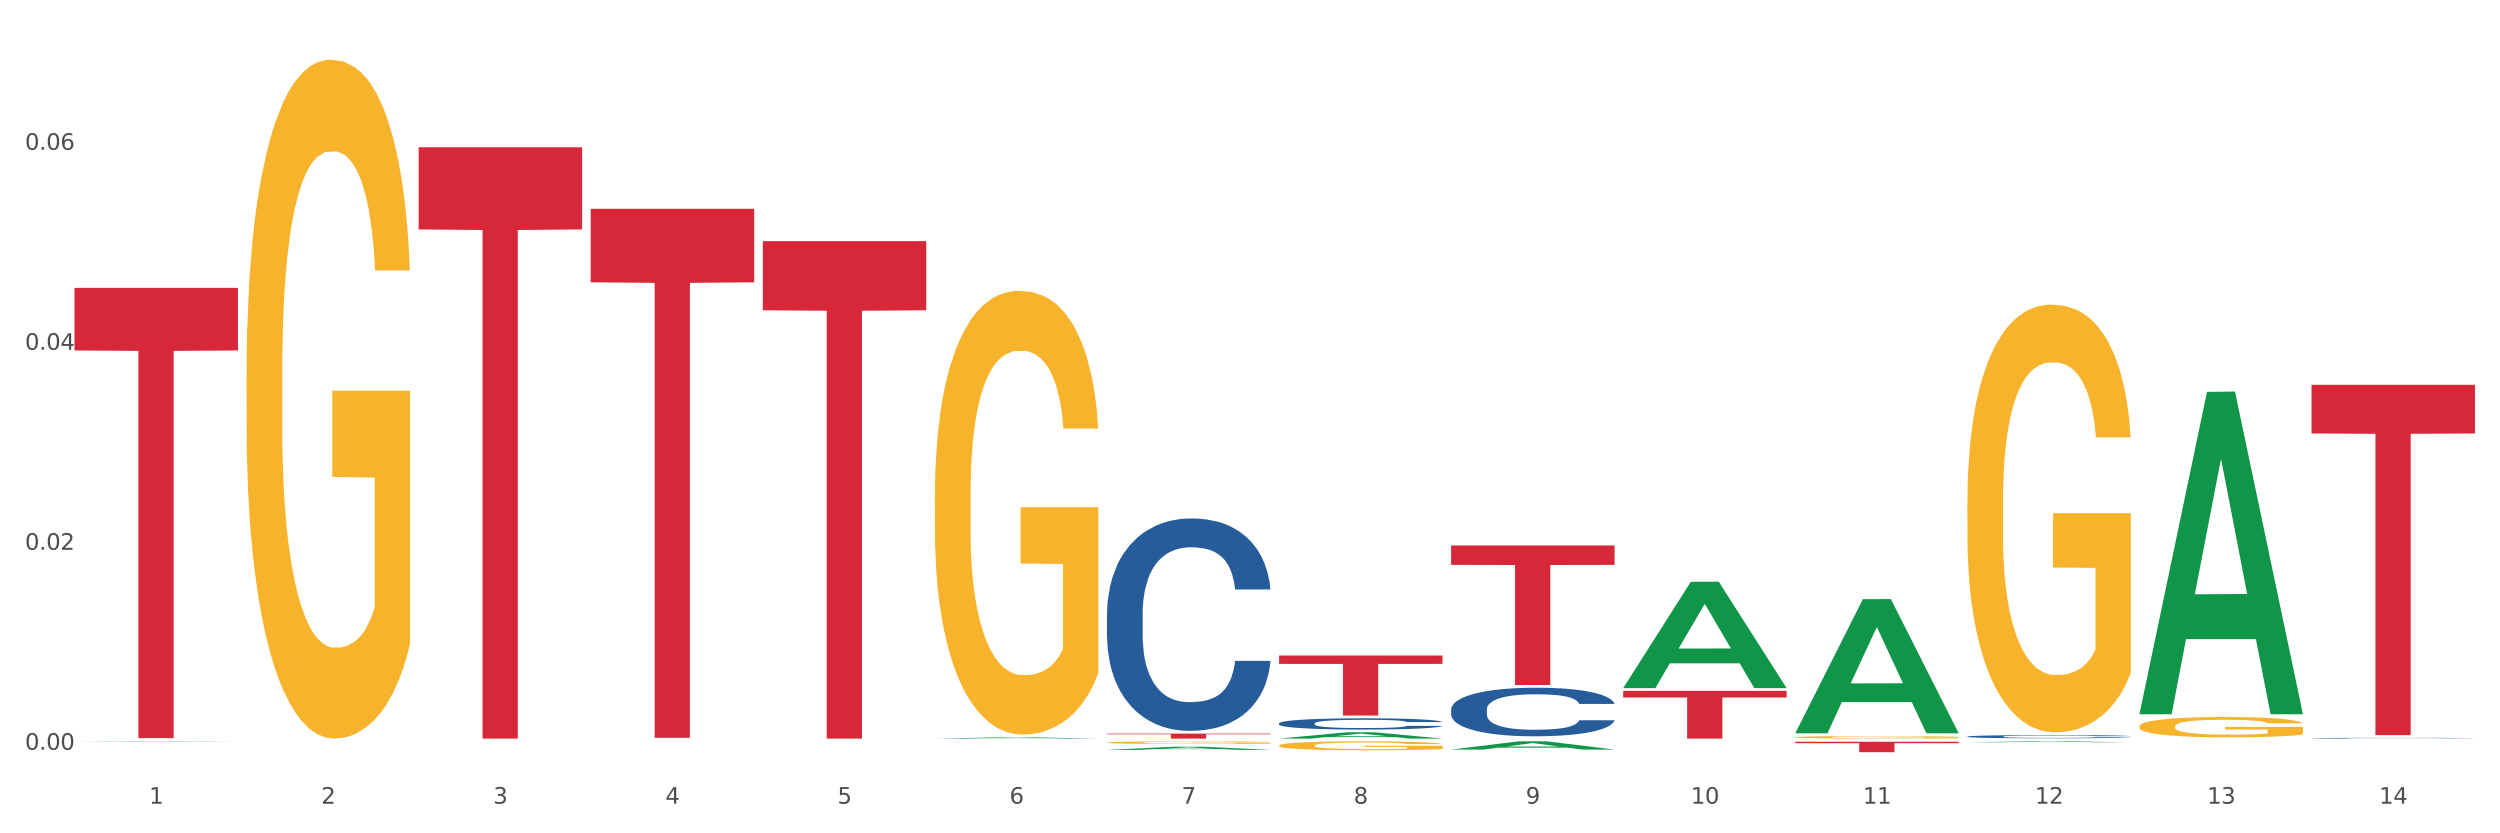 <?xml version="1.0" encoding="utf-8" standalone="no"?>
<!DOCTYPE svg PUBLIC "-//W3C//DTD SVG 1.1//EN"
  "http://www.w3.org/Graphics/SVG/1.1/DTD/svg11.dtd">
<svg xmlns:xlink="http://www.w3.org/1999/xlink" width="1080pt" height="360pt" viewBox="0 0 1080 360" xmlns="http://www.w3.org/2000/svg" version="1.1">
 <rect x="0" y="0" width="1080" height="360" fill="#333333" stroke="none"/>
 <defs>
  <style type="text/css">*{stroke-linejoin: round; stroke-linecap: butt}</style>
 </defs>
 <g id="figure_1">
  <g id="patch_1">
   <path d="M 0 360 
L 1080 360 
L 1080 0 
L 0 0 
z
" style="fill: #ffffff; stroke: #ffffff; stroke-linejoin: miter"/>
  </g>
  <g id="axes_1">
   <g id="matplotlib.axis_1">
    <g id="xtick_1">
     <g id="text_1">
      <!-- 1 -->
      <g style="fill: #4d4d4d" transform="translate(64.432 347.204) scale(0.096 -0.096)">
       <defs>
        <path id="DejaVuSans-31" d="M 794 531 
L 1825 531 
L 1825 4091 
L 703 3866 
L 703 4441 
L 1819 4666 
L 2450 4666 
L 2450 531 
L 3481 531 
L 3481 0 
L 794 0 
L 794 531 
z
" transform="scale(0.016)"/>
       </defs>
       <use xlink:href="#DejaVuSans-31"/>
      </g>
     </g>
    </g>
    <g id="xtick_2">
     <g id="text_2">
      <!-- 2 -->
      <g style="fill: #4d4d4d" transform="translate(138.771 347.204) scale(0.096 -0.096)">
       <defs>
        <path id="DejaVuSans-32" d="M 1228 531 
L 3431 531 
L 3431 0 
L 469 0 
L 469 531 
Q 828 903 1448 1529 
Q 2069 2156 2228 2338 
Q 2531 2678 2651 2914 
Q 2772 3150 2772 3378 
Q 2772 3750 2511 3984 
Q 2250 4219 1831 4219 
Q 1534 4219 1204 4116 
Q 875 4013 500 3803 
L 500 4441 
Q 881 4594 1212 4672 
Q 1544 4750 1819 4750 
Q 2544 4750 2975 4387 
Q 3406 4025 3406 3419 
Q 3406 3131 3298 2873 
Q 3191 2616 2906 2266 
Q 2828 2175 2409 1742 
Q 1991 1309 1228 531 
z
" transform="scale(0.016)"/>
       </defs>
       <use xlink:href="#DejaVuSans-32"/>
      </g>
     </g>
    </g>
    <g id="xtick_3">
     <g id="text_3">
      <!-- 3 -->
      <g style="fill: #4d4d4d" transform="translate(213.109 347.204) scale(0.096 -0.096)">
       <defs>
        <path id="DejaVuSans-33" d="M 2597 2516 
Q 3050 2419 3304 2112 
Q 3559 1806 3559 1356 
Q 3559 666 3084 287 
Q 2609 -91 1734 -91 
Q 1441 -91 1130 -33 
Q 819 25 488 141 
L 488 750 
Q 750 597 1062 519 
Q 1375 441 1716 441 
Q 2309 441 2620 675 
Q 2931 909 2931 1356 
Q 2931 1769 2642 2001 
Q 2353 2234 1838 2234 
L 1294 2234 
L 1294 2753 
L 1863 2753 
Q 2328 2753 2575 2939 
Q 2822 3125 2822 3475 
Q 2822 3834 2567 4026 
Q 2313 4219 1838 4219 
Q 1578 4219 1281 4162 
Q 984 4106 628 3988 
L 628 4550 
Q 988 4650 1302 4700 
Q 1616 4750 1894 4750 
Q 2613 4750 3031 4423 
Q 3450 4097 3450 3541 
Q 3450 3153 3228 2886 
Q 3006 2619 2597 2516 
z
" transform="scale(0.016)"/>
       </defs>
       <use xlink:href="#DejaVuSans-33"/>
      </g>
     </g>
    </g>
    <g id="xtick_4">
     <g id="text_4">
      <!-- 4 -->
      <g style="fill: #4d4d4d" transform="translate(287.448 347.204) scale(0.096 -0.096)">
       <defs>
        <path id="DejaVuSans-34" d="M 2419 4116 
L 825 1625 
L 2419 1625 
L 2419 4116 
z
M 2253 4666 
L 3047 4666 
L 3047 1625 
L 3713 1625 
L 3713 1100 
L 3047 1100 
L 3047 0 
L 2419 0 
L 2419 1100 
L 313 1100 
L 313 1709 
L 2253 4666 
z
" transform="scale(0.016)"/>
       </defs>
       <use xlink:href="#DejaVuSans-34"/>
      </g>
     </g>
    </g>
    <g id="xtick_5">
     <g id="text_5">
      <!-- 5 -->
      <g style="fill: #4d4d4d" transform="translate(361.787 347.204) scale(0.096 -0.096)">
       <defs>
        <path id="DejaVuSans-35" d="M 691 4666 
L 3169 4666 
L 3169 4134 
L 1269 4134 
L 1269 2991 
Q 1406 3038 1543 3061 
Q 1681 3084 1819 3084 
Q 2600 3084 3056 2656 
Q 3513 2228 3513 1497 
Q 3513 744 3044 326 
Q 2575 -91 1722 -91 
Q 1428 -91 1123 -41 
Q 819 9 494 109 
L 494 744 
Q 775 591 1075 516 
Q 1375 441 1709 441 
Q 2250 441 2565 725 
Q 2881 1009 2881 1497 
Q 2881 1984 2565 2268 
Q 2250 2553 1709 2553 
Q 1456 2553 1204 2497 
Q 953 2441 691 2322 
L 691 4666 
z
" transform="scale(0.016)"/>
       </defs>
       <use xlink:href="#DejaVuSans-35"/>
      </g>
     </g>
    </g>
    <g id="xtick_6">
     <g id="text_6">
      <!-- 6 -->
      <g style="fill: #4d4d4d" transform="translate(436.125 347.204) scale(0.096 -0.096)">
       <defs>
        <path id="DejaVuSans-36" d="M 2113 2584 
Q 1688 2584 1439 2293 
Q 1191 2003 1191 1497 
Q 1191 994 1439 701 
Q 1688 409 2113 409 
Q 2538 409 2786 701 
Q 3034 994 3034 1497 
Q 3034 2003 2786 2293 
Q 2538 2584 2113 2584 
z
M 3366 4563 
L 3366 3988 
Q 3128 4100 2886 4159 
Q 2644 4219 2406 4219 
Q 1781 4219 1451 3797 
Q 1122 3375 1075 2522 
Q 1259 2794 1537 2939 
Q 1816 3084 2150 3084 
Q 2853 3084 3261 2657 
Q 3669 2231 3669 1497 
Q 3669 778 3244 343 
Q 2819 -91 2113 -91 
Q 1303 -91 875 529 
Q 447 1150 447 2328 
Q 447 3434 972 4092 
Q 1497 4750 2381 4750 
Q 2619 4750 2861 4703 
Q 3103 4656 3366 4563 
z
" transform="scale(0.016)"/>
       </defs>
       <use xlink:href="#DejaVuSans-36"/>
      </g>
     </g>
    </g>
    <g id="xtick_7">
     <g id="text_7">
      <!-- 7 -->
      <g style="fill: #4d4d4d" transform="translate(510.464 347.204) scale(0.096 -0.096)">
       <defs>
        <path id="DejaVuSans-37" d="M 525 4666 
L 3525 4666 
L 3525 4397 
L 1831 0 
L 1172 0 
L 2766 4134 
L 525 4134 
L 525 4666 
z
" transform="scale(0.016)"/>
       </defs>
       <use xlink:href="#DejaVuSans-37"/>
      </g>
     </g>
    </g>
    <g id="xtick_8">
     <g id="text_8">
      <!-- 8 -->
      <g style="fill: #4d4d4d" transform="translate(584.803 347.204) scale(0.096 -0.096)">
       <defs>
        <path id="DejaVuSans-38" d="M 2034 2216 
Q 1584 2216 1326 1975 
Q 1069 1734 1069 1313 
Q 1069 891 1326 650 
Q 1584 409 2034 409 
Q 2484 409 2743 651 
Q 3003 894 3003 1313 
Q 3003 1734 2745 1975 
Q 2488 2216 2034 2216 
z
M 1403 2484 
Q 997 2584 770 2862 
Q 544 3141 544 3541 
Q 544 4100 942 4425 
Q 1341 4750 2034 4750 
Q 2731 4750 3128 4425 
Q 3525 4100 3525 3541 
Q 3525 3141 3298 2862 
Q 3072 2584 2669 2484 
Q 3125 2378 3379 2068 
Q 3634 1759 3634 1313 
Q 3634 634 3220 271 
Q 2806 -91 2034 -91 
Q 1263 -91 848 271 
Q 434 634 434 1313 
Q 434 1759 690 2068 
Q 947 2378 1403 2484 
z
M 1172 3481 
Q 1172 3119 1398 2916 
Q 1625 2713 2034 2713 
Q 2441 2713 2670 2916 
Q 2900 3119 2900 3481 
Q 2900 3844 2670 4047 
Q 2441 4250 2034 4250 
Q 1625 4250 1398 4047 
Q 1172 3844 1172 3481 
z
" transform="scale(0.016)"/>
       </defs>
       <use xlink:href="#DejaVuSans-38"/>
      </g>
     </g>
    </g>
    <g id="xtick_9">
     <g id="text_9">
      <!-- 9 -->
      <g style="fill: #4d4d4d" transform="translate(659.142 347.204) scale(0.096 -0.096)">
       <defs>
        <path id="DejaVuSans-39" d="M 703 97 
L 703 672 
Q 941 559 1184 500 
Q 1428 441 1663 441 
Q 2288 441 2617 861 
Q 2947 1281 2994 2138 
Q 2813 1869 2534 1725 
Q 2256 1581 1919 1581 
Q 1219 1581 811 2004 
Q 403 2428 403 3163 
Q 403 3881 828 4315 
Q 1253 4750 1959 4750 
Q 2769 4750 3195 4129 
Q 3622 3509 3622 2328 
Q 3622 1225 3098 567 
Q 2575 -91 1691 -91 
Q 1453 -91 1209 -44 
Q 966 3 703 97 
z
M 1959 2075 
Q 2384 2075 2632 2365 
Q 2881 2656 2881 3163 
Q 2881 3666 2632 3958 
Q 2384 4250 1959 4250 
Q 1534 4250 1286 3958 
Q 1038 3666 1038 3163 
Q 1038 2656 1286 2365 
Q 1534 2075 1959 2075 
z
" transform="scale(0.016)"/>
       </defs>
       <use xlink:href="#DejaVuSans-39"/>
      </g>
     </g>
    </g>
    <g id="xtick_10">
     <g id="text_10">
      <!-- 10 -->
      <g style="fill: #4d4d4d" transform="translate(730.426 347.204) scale(0.096 -0.096)">
       <defs>
        <path id="DejaVuSans-30" d="M 2034 4250 
Q 1547 4250 1301 3770 
Q 1056 3291 1056 2328 
Q 1056 1369 1301 889 
Q 1547 409 2034 409 
Q 2525 409 2770 889 
Q 3016 1369 3016 2328 
Q 3016 3291 2770 3770 
Q 2525 4250 2034 4250 
z
M 2034 4750 
Q 2819 4750 3233 4129 
Q 3647 3509 3647 2328 
Q 3647 1150 3233 529 
Q 2819 -91 2034 -91 
Q 1250 -91 836 529 
Q 422 1150 422 2328 
Q 422 3509 836 4129 
Q 1250 4750 2034 4750 
z
" transform="scale(0.016)"/>
       </defs>
       <use xlink:href="#DejaVuSans-31"/>
       <use xlink:href="#DejaVuSans-30" transform="translate(63.623 0)"/>
      </g>
     </g>
    </g>
    <g id="xtick_11">
     <g id="text_11">
      <!-- 11 -->
      <g style="fill: #4d4d4d" transform="translate(804.765 347.204) scale(0.096 -0.096)">
       <use xlink:href="#DejaVuSans-31"/>
       <use xlink:href="#DejaVuSans-31" transform="translate(63.623 0)"/>
      </g>
     </g>
    </g>
    <g id="xtick_12">
     <g id="text_12">
      <!-- 12 -->
      <g style="fill: #4d4d4d" transform="translate(879.104 347.204) scale(0.096 -0.096)">
       <use xlink:href="#DejaVuSans-31"/>
       <use xlink:href="#DejaVuSans-32" transform="translate(63.623 0)"/>
      </g>
     </g>
    </g>
    <g id="xtick_13">
     <g id="text_13">
      <!-- 13 -->
      <g style="fill: #4d4d4d" transform="translate(953.442 347.204) scale(0.096 -0.096)">
       <use xlink:href="#DejaVuSans-31"/>
       <use xlink:href="#DejaVuSans-33" transform="translate(63.623 0)"/>
      </g>
     </g>
    </g>
    <g id="xtick_14">
     <g id="text_14">
      <!-- 14 -->
      <g style="fill: #4d4d4d" transform="translate(1027.781 347.204) scale(0.096 -0.096)">
       <use xlink:href="#DejaVuSans-31"/>
       <use xlink:href="#DejaVuSans-34" transform="translate(63.623 0)"/>
      </g>
     </g>
    </g>
    <g id="xtick_15"/>
    <g id="xtick_16"/>
    <g id="xtick_17"/>
    <g id="xtick_18"/>
    <g id="xtick_19"/>
    <g id="xtick_20"/>
    <g id="xtick_21"/>
    <g id="xtick_22"/>
    <g id="xtick_23"/>
    <g id="xtick_24"/>
    <g id="xtick_25"/>
    <g id="xtick_26"/>
    <g id="xtick_27"/>
   </g>
   <g id="matplotlib.axis_2">
    <g id="ytick_1">
     <g id="text_15">
      <!-- 0.00 -->
      <g style="fill: #4d4d4d" transform="translate(10.8 323.9) scale(0.096 -0.096)">
       <defs>
        <path id="DejaVuSans-2e" d="M 684 794 
L 1344 794 
L 1344 0 
L 684 0 
L 684 794 
z
" transform="scale(0.016)"/>
       </defs>
       <use xlink:href="#DejaVuSans-30"/>
       <use xlink:href="#DejaVuSans-2e" transform="translate(63.623 0)"/>
       <use xlink:href="#DejaVuSans-30" transform="translate(95.41 0)"/>
       <use xlink:href="#DejaVuSans-30" transform="translate(159.033 0)"/>
      </g>
     </g>
    </g>
    <g id="ytick_2">
     <g id="text_16">
      <!-- 0.02 -->
      <g style="fill: #4d4d4d" transform="translate(10.8 237.506) scale(0.096 -0.096)">
       <use xlink:href="#DejaVuSans-30"/>
       <use xlink:href="#DejaVuSans-2e" transform="translate(63.623 0)"/>
       <use xlink:href="#DejaVuSans-30" transform="translate(95.41 0)"/>
       <use xlink:href="#DejaVuSans-32" transform="translate(159.033 0)"/>
      </g>
     </g>
    </g>
    <g id="ytick_3">
     <g id="text_17">
      <!-- 0.04 -->
      <g style="fill: #4d4d4d" transform="translate(10.8 151.113) scale(0.096 -0.096)">
       <use xlink:href="#DejaVuSans-30"/>
       <use xlink:href="#DejaVuSans-2e" transform="translate(63.623 0)"/>
       <use xlink:href="#DejaVuSans-30" transform="translate(95.41 0)"/>
       <use xlink:href="#DejaVuSans-34" transform="translate(159.033 0)"/>
      </g>
     </g>
    </g>
    <g id="ytick_4">
     <g id="text_18">
      <!-- 0.06 -->
      <g style="fill: #4d4d4d" transform="translate(10.8 64.72) scale(0.096 -0.096)">
       <use xlink:href="#DejaVuSans-30"/>
       <use xlink:href="#DejaVuSans-2e" transform="translate(63.623 0)"/>
       <use xlink:href="#DejaVuSans-30" transform="translate(95.41 0)"/>
       <use xlink:href="#DejaVuSans-36" transform="translate(159.033 0)"/>
      </g>
     </g>
    </g>
    <g id="ytick_5"/>
    <g id="ytick_6"/>
    <g id="ytick_7"/>
    <g id="ytick_8"/>
   </g>
   <g id="PolyCollection_1">
    <path d="M 32.175 320.435 
L 32.248 320.434 
L 61.37 320.252 
L 73.456 320.252 
L 102.797 320.435 
L 88.818 320.435 
L 82.484 320.392 
L 52.415 320.392 
L 52.197 320.393 
L 46.081 320.435 
L 32.175 320.435 
L 32.175 320.435 
L 56.201 320.367 
L 78.698 320.367 
L 67.559 320.291 
L 67.413 320.291 
L 67.267 320.291 
L 56.128 320.367 
L 56.201 320.367 
L 32.175 320.435 
z
" clip-path="url(#pf25506f457)" style="fill: #109648"/>
    <path d="M 775.562 320.436 
L 846.184 320.436 
L 846.184 321.063 
L 818.404 321.068 
L 818.404 324.95 
L 803.175 324.95 
L 803.175 321.068 
L 775.562 321.063 
L 775.562 320.44 
L 775.562 320.436 
z
" clip-path="url(#pf25506f457)" style="fill: #d62839"/>
    <path d="M 701.223 298.461 
L 771.845 298.461 
L 771.845 301.325 
L 744.065 301.345 
L 744.065 319.074 
L 728.836 319.074 
L 728.836 301.345 
L 701.223 301.325 
L 701.223 298.48 
L 701.223 298.461 
z
" clip-path="url(#pf25506f457)" style="fill: #d62839"/>
    <path d="M 626.885 235.65 
L 697.506 235.65 
L 697.506 244.025 
L 669.726 244.081 
L 669.726 295.916 
L 654.497 295.916 
L 654.497 244.081 
L 626.885 244.025 
L 626.885 235.706 
L 626.885 235.65 
z
" clip-path="url(#pf25506f457)" style="fill: #d62839"/>
    <path d="M 552.546 283.2 
L 623.168 283.2 
L 623.168 286.803 
L 595.388 286.827 
L 595.388 309.122 
L 580.159 309.122 
L 580.159 286.827 
L 552.546 286.803 
L 552.546 283.225 
L 552.546 283.2 
z
" clip-path="url(#pf25506f457)" style="fill: #d62839"/>
    <path d="M 478.207 316.913 
L 548.829 316.913 
L 548.829 317.214 
L 521.049 317.216 
L 521.049 319.074 
L 505.82 319.074 
L 505.82 317.216 
L 478.207 317.214 
L 478.207 316.915 
L 478.207 316.913 
z
" clip-path="url(#pf25506f457)" style="fill: #d62839"/>
    <path d="M 329.53 104.181 
L 400.152 104.181 
L 400.152 134.044 
L 372.371 134.246 
L 372.371 319.074 
L 357.143 319.074 
L 357.143 134.246 
L 329.53 134.044 
L 329.53 104.383 
L 329.53 104.181 
z
" clip-path="url(#pf25506f457)" style="fill: #d62839"/>
    <path d="M 255.191 90.21 
L 325.813 90.21 
L 325.813 121.967 
L 298.033 122.181 
L 298.033 318.732 
L 282.804 318.732 
L 282.804 122.181 
L 255.191 121.967 
L 255.191 90.424 
L 255.191 90.21 
z
" clip-path="url(#pf25506f457)" style="fill: #d62839"/>
    <path d="M 180.852 63.617 
L 251.474 63.617 
L 251.474 99.117 
L 223.694 99.357 
L 223.694 319.074 
L 208.465 319.074 
L 208.465 99.357 
L 180.852 99.117 
L 180.852 63.857 
L 180.852 63.617 
z
" clip-path="url(#pf25506f457)" style="fill: #d62839"/>
    <path d="M 32.175 124.371 
L 102.797 124.371 
L 102.797 151.402 
L 75.017 151.585 
L 75.017 318.887 
L 59.788 318.887 
L 59.788 151.585 
L 32.175 151.402 
L 32.175 124.553 
L 32.175 124.371 
z
" clip-path="url(#pf25506f457)" style="fill: #d62839"/>
    <path d="M 478.207 265.2 
L 478.291 265.116 
L 478.291 262.77 
L 478.541 259.585 
L 479.459 253.719 
L 480.628 249.277 
L 482.632 244.081 
L 483.717 241.902 
L 485.136 239.471 
L 488.058 235.533 
L 491.397 232.18 
L 493.734 230.337 
L 495.487 229.163 
L 499.41 227.068 
L 501.664 226.146 
L 504.002 225.392 
L 506.005 224.889 
L 509.344 224.302 
L 512.016 224.051 
L 515.104 223.967 
L 517.692 224.051 
L 521.115 224.386 
L 526.123 225.392 
L 528.043 225.979 
L 530.631 226.984 
L 533.302 228.325 
L 535.473 229.666 
L 537.977 231.594 
L 540.565 234.108 
L 543.069 237.292 
L 544.822 240.226 
L 546.241 243.327 
L 547.493 247.098 
L 548.412 251.204 
L 548.829 254.64 
L 533.553 254.64 
L 533.135 251.54 
L 532.301 248.187 
L 531.466 245.925 
L 530.548 244.081 
L 529.128 241.986 
L 527.876 240.645 
L 525.789 239.052 
L 523.869 238.047 
L 522.283 237.46 
L 520.363 236.957 
L 516.273 236.454 
L 513.351 236.454 
L 511.515 236.622 
L 509.261 237.041 
L 507.341 237.628 
L 505.087 238.633 
L 503.334 239.723 
L 501.581 241.148 
L 500.579 242.153 
L 499.077 243.997 
L 498.075 245.506 
L 496.739 248.104 
L 495.988 249.947 
L 494.652 254.724 
L 494.068 258.244 
L 493.818 260.674 
L 493.651 263.356 
L 493.651 276.43 
L 494.151 282.297 
L 494.569 284.811 
L 495.237 287.66 
L 496.489 291.348 
L 498.325 294.951 
L 500.245 297.549 
L 501.831 299.142 
L 503.334 300.315 
L 504.837 301.237 
L 506.673 302.075 
L 508.176 302.578 
L 510.429 303.081 
L 513.101 303.332 
L 515.188 303.332 
L 519.445 302.913 
L 521.365 302.494 
L 523.202 301.907 
L 525.205 300.985 
L 526.791 299.98 
L 527.709 299.225 
L 529.212 297.633 
L 530.381 295.957 
L 531.382 294.029 
L 532.05 292.353 
L 532.801 289.839 
L 533.386 286.99 
L 533.553 285.481 
L 548.829 285.481 
L 548.495 288.498 
L 547.911 291.431 
L 546.742 295.37 
L 545.824 297.633 
L 544.405 300.399 
L 542.902 302.745 
L 540.815 305.343 
L 538.895 307.271 
L 536.892 308.947 
L 534.721 310.456 
L 530.798 312.551 
L 529.379 313.137 
L 526.374 314.143 
L 524.036 314.73 
L 520.614 315.316 
L 517.108 315.652 
L 513.435 315.735 
L 510.179 315.568 
L 506.59 315.065 
L 504.336 314.562 
L 501.831 313.808 
L 498.91 312.635 
L 496.155 311.21 
L 493.567 309.534 
L 491.146 307.606 
L 488.892 305.427 
L 485.971 301.823 
L 483.8 298.304 
L 482.214 295.035 
L 481.129 292.27 
L 480.044 288.75 
L 479.459 286.319 
L 478.541 280.453 
L 478.207 275.005 
L 478.207 265.2 
z
" clip-path="url(#pf25506f457)" style="fill: #255c99"/>
    <path d="M 552.546 312.486 
L 552.629 312.482 
L 552.629 312.357 
L 552.88 312.188 
L 553.798 311.877 
L 554.967 311.642 
L 556.97 311.366 
L 558.055 311.251 
L 559.475 311.122 
L 562.396 310.913 
L 565.735 310.735 
L 568.073 310.638 
L 569.826 310.575 
L 573.749 310.464 
L 576.003 310.415 
L 578.34 310.375 
L 580.344 310.349 
L 583.683 310.318 
L 586.354 310.304 
L 589.443 310.3 
L 592.031 310.304 
L 595.453 310.322 
L 600.462 310.375 
L 602.382 310.406 
L 604.97 310.46 
L 607.641 310.531 
L 609.811 310.602 
L 612.316 310.704 
L 614.903 310.838 
L 617.408 311.006 
L 619.161 311.162 
L 620.58 311.326 
L 621.832 311.526 
L 622.75 311.744 
L 623.168 311.926 
L 607.891 311.926 
L 607.474 311.762 
L 606.639 311.584 
L 605.804 311.464 
L 604.886 311.366 
L 603.467 311.255 
L 602.215 311.184 
L 600.128 311.1 
L 598.208 311.046 
L 596.622 311.015 
L 594.702 310.989 
L 590.612 310.962 
L 587.69 310.962 
L 585.853 310.971 
L 583.6 310.993 
L 581.68 311.024 
L 579.426 311.077 
L 577.673 311.135 
L 575.92 311.211 
L 574.918 311.264 
L 573.415 311.362 
L 572.414 311.442 
L 571.078 311.58 
L 570.327 311.677 
L 568.991 311.931 
L 568.407 312.117 
L 568.156 312.246 
L 567.989 312.388 
L 567.989 313.082 
L 568.49 313.393 
L 568.908 313.526 
L 569.575 313.677 
L 570.827 313.873 
L 572.664 314.064 
L 574.584 314.201 
L 576.17 314.286 
L 577.673 314.348 
L 579.175 314.397 
L 581.012 314.441 
L 582.514 314.468 
L 584.768 314.495 
L 587.439 314.508 
L 589.526 314.508 
L 593.784 314.486 
L 595.704 314.464 
L 597.54 314.433 
L 599.544 314.384 
L 601.13 314.33 
L 602.048 314.29 
L 603.551 314.206 
L 604.719 314.117 
L 605.721 314.015 
L 606.389 313.926 
L 607.14 313.793 
L 607.724 313.642 
L 607.891 313.562 
L 623.168 313.562 
L 622.834 313.722 
L 622.249 313.877 
L 621.081 314.086 
L 620.163 314.206 
L 618.743 314.353 
L 617.241 314.477 
L 615.154 314.615 
L 613.234 314.717 
L 611.23 314.806 
L 609.06 314.886 
L 605.137 314.997 
L 603.718 315.028 
L 600.712 315.081 
L 598.375 315.112 
L 594.952 315.144 
L 591.446 315.161 
L 587.773 315.166 
L 584.518 315.157 
L 580.928 315.13 
L 578.674 315.104 
L 576.17 315.064 
L 573.248 315.001 
L 570.494 314.926 
L 567.906 314.837 
L 565.485 314.735 
L 563.231 314.619 
L 560.309 314.428 
L 558.139 314.241 
L 556.553 314.068 
L 555.468 313.922 
L 554.382 313.735 
L 553.798 313.606 
L 552.88 313.295 
L 552.546 313.006 
L 552.546 312.486 
z
" clip-path="url(#pf25506f457)" style="fill: #255c99"/>
    <path d="M 626.885 306.523 
L 626.968 306.504 
L 626.968 305.967 
L 627.219 305.239 
L 628.137 303.897 
L 629.306 302.881 
L 631.309 301.693 
L 632.394 301.195 
L 633.813 300.639 
L 636.735 299.738 
L 640.074 298.972 
L 642.411 298.55 
L 644.164 298.282 
L 648.088 297.803 
L 650.342 297.592 
L 652.679 297.42 
L 654.683 297.305 
L 658.022 297.17 
L 660.693 297.113 
L 663.782 297.094 
L 666.369 297.113 
L 669.792 297.19 
L 674.801 297.42 
L 676.721 297.554 
L 679.308 297.784 
L 681.98 298.09 
L 684.15 298.397 
L 686.654 298.838 
L 689.242 299.413 
L 691.747 300.141 
L 693.5 300.812 
L 694.919 301.521 
L 696.171 302.383 
L 697.089 303.322 
L 697.506 304.108 
L 682.23 304.108 
L 681.813 303.399 
L 680.978 302.632 
L 680.143 302.115 
L 679.225 301.693 
L 677.806 301.214 
L 676.554 300.908 
L 674.467 300.543 
L 672.547 300.313 
L 670.961 300.179 
L 669.041 300.064 
L 664.95 299.949 
L 662.029 299.949 
L 660.192 299.988 
L 657.938 300.083 
L 656.018 300.218 
L 653.764 300.448 
L 652.011 300.697 
L 650.258 301.023 
L 649.257 301.252 
L 647.754 301.674 
L 646.752 302.019 
L 645.417 302.613 
L 644.665 303.035 
L 643.33 304.127 
L 642.745 304.932 
L 642.495 305.488 
L 642.328 306.101 
L 642.328 309.091 
L 642.829 310.432 
L 643.246 311.007 
L 643.914 311.659 
L 645.166 312.502 
L 647.003 313.326 
L 648.923 313.92 
L 650.509 314.284 
L 652.011 314.553 
L 653.514 314.764 
L 655.35 314.955 
L 656.853 315.07 
L 659.107 315.185 
L 661.778 315.243 
L 663.865 315.243 
L 668.122 315.147 
L 670.042 315.051 
L 671.879 314.917 
L 673.882 314.706 
L 675.468 314.476 
L 676.387 314.304 
L 677.889 313.94 
L 679.058 313.556 
L 680.06 313.115 
L 680.728 312.732 
L 681.479 312.157 
L 682.063 311.506 
L 682.23 311.161 
L 697.506 311.161 
L 697.173 311.851 
L 696.588 312.521 
L 695.42 313.422 
L 694.501 313.94 
L 693.082 314.572 
L 691.58 315.109 
L 689.493 315.703 
L 687.573 316.143 
L 685.569 316.527 
L 683.399 316.872 
L 679.475 317.351 
L 678.056 317.485 
L 675.051 317.715 
L 672.714 317.849 
L 669.291 317.983 
L 665.785 318.06 
L 662.112 318.079 
L 658.856 318.041 
L 655.267 317.926 
L 653.013 317.811 
L 650.509 317.638 
L 647.587 317.37 
L 644.832 317.044 
L 642.244 316.661 
L 639.824 316.22 
L 637.57 315.722 
L 634.648 314.898 
L 632.478 314.093 
L 630.892 313.345 
L 629.806 312.713 
L 628.721 311.908 
L 628.137 311.352 
L 627.219 310.011 
L 626.885 308.765 
L 626.885 306.523 
z
" clip-path="url(#pf25506f457)" style="fill: #255c99"/>
    <path d="M 849.901 318.184 
L 849.984 318.182 
L 849.984 318.147 
L 850.235 318.099 
L 851.153 318.011 
L 852.322 317.944 
L 854.325 317.866 
L 855.41 317.833 
L 856.829 317.797 
L 859.751 317.737 
L 863.09 317.687 
L 865.428 317.659 
L 867.181 317.641 
L 871.104 317.61 
L 873.358 317.596 
L 875.695 317.585 
L 877.699 317.577 
L 881.038 317.568 
L 883.709 317.565 
L 886.798 317.563 
L 889.386 317.565 
L 892.808 317.57 
L 897.817 317.585 
L 899.737 317.594 
L 902.325 317.609 
L 904.996 317.629 
L 907.166 317.649 
L 909.671 317.678 
L 912.258 317.716 
L 914.763 317.764 
L 916.516 317.808 
L 917.935 317.855 
L 919.187 317.911 
L 920.105 317.973 
L 920.523 318.025 
L 905.246 318.025 
L 904.829 317.978 
L 903.994 317.928 
L 903.159 317.894 
L 902.241 317.866 
L 900.822 317.834 
L 899.57 317.814 
L 897.483 317.79 
L 895.563 317.775 
L 893.977 317.766 
L 892.057 317.759 
L 887.966 317.751 
L 885.045 317.751 
L 883.208 317.754 
L 880.954 317.76 
L 879.034 317.769 
L 876.78 317.784 
L 875.027 317.8 
L 873.274 317.822 
L 872.273 317.837 
L 870.77 317.865 
L 869.768 317.887 
L 868.433 317.926 
L 867.681 317.954 
L 866.346 318.026 
L 865.761 318.079 
L 865.511 318.115 
L 865.344 318.156 
L 865.344 318.352 
L 865.845 318.441 
L 866.262 318.479 
L 866.93 318.521 
L 868.182 318.577 
L 870.019 318.631 
L 871.939 318.67 
L 873.525 318.694 
L 875.027 318.712 
L 876.53 318.726 
L 878.367 318.738 
L 879.869 318.746 
L 882.123 318.753 
L 884.794 318.757 
L 886.881 318.757 
L 891.139 318.751 
L 893.059 318.745 
L 894.895 318.736 
L 896.899 318.722 
L 898.485 318.707 
L 899.403 318.695 
L 900.905 318.671 
L 902.074 318.646 
L 903.076 318.617 
L 903.744 318.592 
L 904.495 318.554 
L 905.079 318.511 
L 905.246 318.489 
L 920.523 318.489 
L 920.189 318.534 
L 919.604 318.578 
L 918.436 318.637 
L 917.517 318.671 
L 916.098 318.713 
L 914.596 318.748 
L 912.509 318.787 
L 910.589 318.816 
L 908.585 318.842 
L 906.415 318.864 
L 902.491 318.896 
L 901.072 318.905 
L 898.067 318.92 
L 895.73 318.929 
L 892.307 318.937 
L 888.801 318.942 
L 885.128 318.944 
L 881.873 318.941 
L 878.283 318.934 
L 876.029 318.926 
L 873.525 318.915 
L 870.603 318.897 
L 867.848 318.876 
L 865.261 318.85 
L 862.84 318.821 
L 860.586 318.789 
L 857.664 318.734 
L 855.494 318.682 
L 853.908 318.632 
L 852.823 318.591 
L 851.737 318.538 
L 851.153 318.501 
L 850.235 318.413 
L 849.901 318.331 
L 849.901 318.184 
z
" clip-path="url(#pf25506f457)" style="fill: #255c99"/>
    <path d="M 998.578 318.896 
L 998.662 318.896 
L 998.662 318.887 
L 998.912 318.876 
L 999.83 318.855 
L 1000.999 318.84 
L 1003.003 318.821 
L 1004.088 318.814 
L 1005.507 318.805 
L 1008.429 318.791 
L 1011.768 318.779 
L 1014.105 318.773 
L 1015.858 318.769 
L 1019.781 318.761 
L 1022.035 318.758 
L 1024.373 318.756 
L 1026.376 318.754 
L 1029.715 318.752 
L 1032.387 318.751 
L 1035.475 318.751 
L 1038.063 318.751 
L 1041.486 318.752 
L 1046.494 318.756 
L 1048.414 318.758 
L 1051.002 318.761 
L 1053.673 318.766 
L 1055.844 318.771 
L 1058.348 318.777 
L 1060.936 318.786 
L 1063.44 318.798 
L 1065.193 318.808 
L 1066.612 318.819 
L 1067.864 318.832 
L 1068.783 318.847 
L 1069.2 318.859 
L 1053.924 318.859 
L 1053.506 318.848 
L 1052.671 318.836 
L 1051.837 318.828 
L 1050.918 318.821 
L 1049.499 318.814 
L 1048.247 318.809 
L 1046.16 318.804 
L 1044.24 318.8 
L 1042.654 318.798 
L 1040.734 318.796 
L 1036.644 318.795 
L 1033.722 318.795 
L 1031.886 318.795 
L 1029.632 318.797 
L 1027.712 318.799 
L 1025.458 318.802 
L 1023.705 318.806 
L 1021.952 318.811 
L 1020.95 318.815 
L 1019.448 318.821 
L 1018.446 318.827 
L 1017.11 318.836 
L 1016.359 318.842 
L 1015.023 318.859 
L 1014.439 318.871 
L 1014.188 318.88 
L 1014.022 318.889 
L 1014.022 318.936 
L 1014.522 318.956 
L 1014.94 318.965 
L 1015.608 318.975 
L 1016.86 318.988 
L 1018.696 319.001 
L 1020.616 319.01 
L 1022.202 319.016 
L 1023.705 319.02 
L 1025.207 319.023 
L 1027.044 319.026 
L 1028.547 319.028 
L 1030.8 319.03 
L 1033.472 319.031 
L 1035.559 319.031 
L 1039.816 319.029 
L 1041.736 319.028 
L 1043.572 319.026 
L 1045.576 319.022 
L 1047.162 319.019 
L 1048.08 319.016 
L 1049.583 319.01 
L 1050.752 319.005 
L 1051.753 318.998 
L 1052.421 318.992 
L 1053.172 318.983 
L 1053.757 318.973 
L 1053.924 318.968 
L 1069.2 318.968 
L 1068.866 318.978 
L 1068.282 318.989 
L 1067.113 319.002 
L 1066.195 319.01 
L 1064.776 319.02 
L 1063.273 319.028 
L 1061.186 319.038 
L 1059.266 319.044 
L 1057.263 319.05 
L 1055.092 319.056 
L 1051.169 319.063 
L 1049.75 319.065 
L 1046.745 319.069 
L 1044.407 319.071 
L 1040.985 319.073 
L 1037.479 319.074 
L 1033.806 319.074 
L 1030.55 319.074 
L 1026.96 319.072 
L 1024.707 319.07 
L 1022.202 319.068 
L 1019.281 319.063 
L 1016.526 319.058 
L 1013.938 319.052 
L 1011.517 319.046 
L 1009.263 319.038 
L 1006.342 319.025 
L 1004.171 319.013 
L 1002.585 319.001 
L 1001.5 318.992 
L 1000.415 318.979 
L 999.83 318.971 
L 998.912 318.95 
L 998.578 318.931 
L 998.578 318.896 
z
" clip-path="url(#pf25506f457)" style="fill: #255c99"/>
    <path d="M 924.24 313.811 
L 924.323 313.803 
L 924.323 313.514 
L 924.49 313.265 
L 925.323 312.663 
L 926.574 312.165 
L 927.491 311.9 
L 928.408 311.683 
L 929.492 311.466 
L 930.826 311.242 
L 933.244 310.912 
L 934.745 310.744 
L 936.58 310.567 
L 939.915 310.31 
L 942.333 310.166 
L 944.834 310.045 
L 948.92 309.901 
L 951.588 309.836 
L 954.423 309.788 
L 957.841 309.756 
L 960.426 309.748 
L 966.096 309.772 
L 970.932 309.845 
L 973.266 309.901 
L 976.268 309.997 
L 977.852 310.061 
L 980.437 310.19 
L 983.105 310.358 
L 984.939 310.503 
L 987.691 310.776 
L 989.775 311.049 
L 991.693 311.386 
L 992.693 311.619 
L 993.444 311.836 
L 994.111 312.085 
L 994.778 312.478 
L 979.77 312.478 
L 979.186 312.197 
L 978.269 311.932 
L 976.935 311.675 
L 975.768 311.515 
L 973.766 311.314 
L 971.932 311.185 
L 970.014 311.089 
L 967.68 311.009 
L 965.845 310.969 
L 963.261 310.936 
L 958.175 310.944 
L 954.756 311.009 
L 952.422 311.089 
L 950.921 311.161 
L 949.587 311.242 
L 948.086 311.354 
L 946.335 311.523 
L 945.084 311.675 
L 943.834 311.868 
L 942.833 312.06 
L 941.916 312.285 
L 941.165 312.526 
L 940.582 312.775 
L 940.081 313.08 
L 939.665 313.586 
L 939.665 314.686 
L 939.831 314.935 
L 940.248 315.264 
L 940.749 315.513 
L 941.582 315.81 
L 942.333 316.011 
L 943.75 316.3 
L 945.334 316.541 
L 946.585 316.693 
L 947.836 316.822 
L 950.004 316.998 
L 952.422 317.143 
L 954.506 317.231 
L 957.341 317.311 
L 959.259 317.343 
L 960.926 317.36 
L 965.012 317.36 
L 967.93 317.335 
L 971.182 317.279 
L 973.683 317.207 
L 975.768 317.119 
L 978.102 316.974 
L 979.603 316.838 
L 979.603 315.16 
L 961.26 315.152 
L 961.26 314.036 
L 994.861 314.036 
L 994.861 317.311 
L 993.444 317.48 
L 991.86 317.633 
L 990.192 317.769 
L 987.691 317.938 
L 984.689 318.098 
L 982.021 318.211 
L 979.186 318.307 
L 975.851 318.395 
L 971.515 318.476 
L 968.847 318.508 
L 965.512 318.532 
L 961.593 318.54 
L 958.175 318.524 
L 954.84 318.484 
L 951.338 318.411 
L 947.919 318.307 
L 945.334 318.203 
L 942.75 318.074 
L 939.998 317.905 
L 937.83 317.745 
L 936.163 317.6 
L 934.328 317.416 
L 932.327 317.175 
L 930.826 316.958 
L 929.492 316.733 
L 928.075 316.444 
L 927.074 316.195 
L 926.074 315.882 
L 925.49 315.649 
L 924.823 315.288 
L 924.323 314.782 
L 924.24 313.811 
z
" clip-path="url(#pf25506f457)" style="fill: #f7b32b"/>
    <path d="M 849.901 216.978 
L 849.984 216.809 
L 849.984 210.734 
L 850.151 205.502 
L 850.985 192.844 
L 852.235 182.38 
L 853.153 176.81 
L 854.07 172.253 
L 855.154 167.696 
L 856.488 162.971 
L 858.906 156.051 
L 860.407 152.507 
L 862.241 148.794 
L 865.576 143.393 
L 867.994 140.355 
L 870.495 137.824 
L 874.581 134.786 
L 877.249 133.436 
L 880.084 132.423 
L 883.502 131.748 
L 886.087 131.579 
L 891.757 132.085 
L 896.593 133.604 
L 898.927 134.786 
L 901.929 136.811 
L 903.513 138.161 
L 906.098 140.862 
L 908.766 144.406 
L 910.601 147.444 
L 913.352 153.182 
L 915.436 158.92 
L 917.354 166.009 
L 918.355 170.903 
L 919.105 175.46 
L 919.772 180.692 
L 920.439 188.962 
L 905.431 188.962 
L 904.847 183.055 
L 903.93 177.485 
L 902.596 172.085 
L 901.429 168.709 
L 899.428 164.49 
L 897.593 161.789 
L 895.676 159.764 
L 893.341 158.076 
L 891.507 157.233 
L 888.922 156.557 
L 883.836 156.726 
L 880.417 158.076 
L 878.083 159.764 
L 876.582 161.283 
L 875.248 162.971 
L 873.747 165.334 
L 871.996 168.878 
L 870.745 172.085 
L 869.495 176.135 
L 868.494 180.186 
L 867.577 184.911 
L 866.827 189.974 
L 866.243 195.206 
L 865.743 201.62 
L 865.326 212.252 
L 865.326 235.374 
L 865.493 240.606 
L 865.91 247.526 
L 866.41 252.758 
L 867.244 259.003 
L 867.994 263.222 
L 869.411 269.298 
L 870.996 274.361 
L 872.246 277.568 
L 873.497 280.268 
L 875.665 283.981 
L 878.083 287.019 
L 880.167 288.875 
L 883.002 290.563 
L 884.92 291.238 
L 886.587 291.576 
L 890.673 291.576 
L 893.591 291.069 
L 896.843 289.888 
L 899.344 288.369 
L 901.429 286.513 
L 903.763 283.475 
L 905.264 280.605 
L 905.264 245.332 
L 886.921 245.163 
L 886.921 221.704 
L 920.523 221.704 
L 920.523 290.563 
L 919.105 294.107 
L 917.521 297.314 
L 915.853 300.183 
L 913.352 303.727 
L 910.35 307.103 
L 907.682 309.466 
L 904.847 311.491 
L 901.512 313.347 
L 897.177 315.035 
L 894.508 315.71 
L 891.173 316.217 
L 887.254 316.385 
L 883.836 316.048 
L 880.501 315.204 
L 876.999 313.685 
L 873.58 311.491 
L 870.996 309.297 
L 868.411 306.596 
L 865.659 303.052 
L 863.492 299.677 
L 861.824 296.639 
L 859.99 292.757 
L 857.989 287.694 
L 856.488 283.137 
L 855.154 278.411 
L 853.736 272.336 
L 852.736 267.104 
L 851.735 260.522 
L 851.151 255.627 
L 850.484 248.032 
L 849.984 237.4 
L 849.901 216.978 
z
" clip-path="url(#pf25506f457)" style="fill: #f7b32b"/>
    <path d="M 775.562 318.481 
L 775.645 318.48 
L 775.645 318.444 
L 775.812 318.412 
L 776.646 318.337 
L 777.897 318.274 
L 778.814 318.241 
L 779.731 318.214 
L 780.815 318.187 
L 782.149 318.158 
L 784.567 318.117 
L 786.068 318.096 
L 787.902 318.074 
L 791.237 318.042 
L 793.655 318.023 
L 796.157 318.008 
L 800.242 317.99 
L 802.91 317.982 
L 805.745 317.976 
L 809.164 317.972 
L 811.748 317.971 
L 817.418 317.974 
L 822.254 317.983 
L 824.589 317.99 
L 827.59 318.002 
L 829.175 318.01 
L 831.759 318.027 
L 834.427 318.048 
L 836.262 318.066 
L 839.013 318.1 
L 841.098 318.134 
L 843.015 318.177 
L 844.016 318.206 
L 844.766 318.233 
L 845.433 318.264 
L 846.1 318.314 
L 831.092 318.314 
L 830.509 318.278 
L 829.592 318.245 
L 828.257 318.213 
L 827.09 318.193 
L 825.089 318.168 
L 823.255 318.151 
L 821.337 318.139 
L 819.002 318.129 
L 817.168 318.124 
L 814.583 318.12 
L 809.497 318.121 
L 806.079 318.129 
L 803.744 318.139 
L 802.243 318.148 
L 800.909 318.158 
L 799.408 318.173 
L 797.657 318.194 
L 796.407 318.213 
L 795.156 318.237 
L 794.156 318.261 
L 793.238 318.289 
L 792.488 318.32 
L 791.904 318.351 
L 791.404 318.389 
L 790.987 318.453 
L 790.987 318.591 
L 791.154 318.622 
L 791.571 318.663 
L 792.071 318.694 
L 792.905 318.732 
L 793.655 318.757 
L 795.073 318.793 
L 796.657 318.823 
L 797.908 318.843 
L 799.158 318.859 
L 801.326 318.881 
L 803.744 318.899 
L 805.829 318.91 
L 808.663 318.92 
L 810.581 318.924 
L 812.249 318.926 
L 816.334 318.926 
L 819.253 318.923 
L 822.504 318.916 
L 825.006 318.907 
L 827.09 318.896 
L 829.425 318.878 
L 830.926 318.861 
L 830.926 318.65 
L 812.582 318.649 
L 812.582 318.509 
L 846.184 318.509 
L 846.184 318.92 
L 844.766 318.941 
L 843.182 318.96 
L 841.515 318.978 
L 839.013 318.999 
L 836.012 319.019 
L 833.344 319.033 
L 830.509 319.045 
L 827.174 319.056 
L 822.838 319.066 
L 820.17 319.07 
L 816.835 319.073 
L 812.916 319.074 
L 809.497 319.072 
L 806.162 319.067 
L 802.66 319.058 
L 799.242 319.045 
L 796.657 319.032 
L 794.072 319.016 
L 791.321 318.995 
L 789.153 318.975 
L 787.485 318.956 
L 785.651 318.933 
L 783.65 318.903 
L 782.149 318.876 
L 780.815 318.848 
L 779.398 318.811 
L 778.397 318.78 
L 777.396 318.741 
L 776.813 318.712 
L 776.146 318.666 
L 775.645 318.603 
L 775.562 318.481 
z
" clip-path="url(#pf25506f457)" style="fill: #f7b32b"/>
    <path d="M 552.546 322.046 
L 552.629 322.042 
L 552.629 321.915 
L 552.796 321.805 
L 553.63 321.539 
L 554.881 321.319 
L 555.798 321.202 
L 556.715 321.107 
L 557.799 321.011 
L 559.133 320.912 
L 561.551 320.766 
L 563.052 320.692 
L 564.886 320.614 
L 568.221 320.5 
L 570.639 320.437 
L 573.141 320.383 
L 577.226 320.32 
L 579.894 320.291 
L 582.729 320.27 
L 586.148 320.256 
L 588.732 320.252 
L 594.402 320.263 
L 599.238 320.295 
L 601.573 320.32 
L 604.574 320.362 
L 606.158 320.391 
L 608.743 320.447 
L 611.411 320.522 
L 613.246 320.585 
L 615.997 320.706 
L 618.082 320.827 
L 619.999 320.975 
L 621 321.078 
L 621.75 321.174 
L 622.417 321.284 
L 623.084 321.457 
L 608.076 321.457 
L 607.493 321.333 
L 606.575 321.216 
L 605.241 321.103 
L 604.074 321.032 
L 602.073 320.944 
L 600.239 320.887 
L 598.321 320.844 
L 595.986 320.809 
L 594.152 320.791 
L 591.567 320.777 
L 586.481 320.78 
L 583.063 320.809 
L 580.728 320.844 
L 579.227 320.876 
L 577.893 320.912 
L 576.392 320.961 
L 574.641 321.036 
L 573.391 321.103 
L 572.14 321.188 
L 571.139 321.273 
L 570.222 321.372 
L 569.472 321.479 
L 568.888 321.589 
L 568.388 321.723 
L 567.971 321.947 
L 567.971 322.432 
L 568.138 322.542 
L 568.555 322.687 
L 569.055 322.797 
L 569.889 322.929 
L 570.639 323.017 
L 572.057 323.145 
L 573.641 323.251 
L 574.891 323.318 
L 576.142 323.375 
L 578.31 323.453 
L 580.728 323.517 
L 582.812 323.556 
L 585.647 323.591 
L 587.565 323.606 
L 589.233 323.613 
L 593.318 323.613 
L 596.236 323.602 
L 599.488 323.577 
L 601.99 323.545 
L 604.074 323.506 
L 606.409 323.442 
L 607.909 323.382 
L 607.909 322.641 
L 589.566 322.638 
L 589.566 322.145 
L 623.168 322.145 
L 623.168 323.591 
L 621.75 323.666 
L 620.166 323.733 
L 618.499 323.793 
L 615.997 323.868 
L 612.996 323.939 
L 610.327 323.988 
L 607.493 324.031 
L 604.157 324.07 
L 599.822 324.105 
L 597.154 324.12 
L 593.818 324.13 
L 589.9 324.134 
L 586.481 324.127 
L 583.146 324.109 
L 579.644 324.077 
L 576.226 324.031 
L 573.641 323.985 
L 571.056 323.928 
L 568.305 323.854 
L 566.137 323.783 
L 564.469 323.719 
L 562.635 323.637 
L 560.634 323.531 
L 559.133 323.435 
L 557.799 323.336 
L 556.381 323.209 
L 555.381 323.099 
L 554.38 322.96 
L 553.797 322.858 
L 553.13 322.698 
L 552.629 322.475 
L 552.546 322.046 
z
" clip-path="url(#pf25506f457)" style="fill: #f7b32b"/>
    <path d="M 478.207 320.781 
L 478.291 320.78 
L 478.291 320.743 
L 478.457 320.71 
L 479.291 320.632 
L 480.542 320.567 
L 481.459 320.533 
L 482.376 320.504 
L 483.46 320.476 
L 484.794 320.447 
L 487.212 320.404 
L 488.713 320.382 
L 490.547 320.359 
L 493.882 320.325 
L 496.3 320.307 
L 498.802 320.291 
L 502.887 320.272 
L 505.555 320.264 
L 508.39 320.258 
L 511.809 320.253 
L 514.394 320.252 
L 520.063 320.255 
L 524.899 320.265 
L 527.234 320.272 
L 530.236 320.285 
L 531.82 320.293 
L 534.405 320.31 
L 537.073 320.332 
L 538.907 320.351 
L 541.658 320.386 
L 543.743 320.422 
L 545.661 320.466 
L 546.661 320.496 
L 547.412 320.524 
L 548.079 320.557 
L 548.746 320.608 
L 533.737 320.608 
L 533.154 320.571 
L 532.237 320.537 
L 530.903 320.503 
L 529.735 320.482 
L 527.734 320.456 
L 525.9 320.439 
L 523.982 320.427 
L 521.648 320.416 
L 519.813 320.411 
L 517.228 320.407 
L 512.142 320.408 
L 508.724 320.416 
L 506.389 320.427 
L 504.888 320.436 
L 503.554 320.447 
L 502.054 320.461 
L 500.303 320.483 
L 499.052 320.503 
L 497.801 320.528 
L 496.801 320.553 
L 495.884 320.583 
L 495.133 320.614 
L 494.549 320.646 
L 494.049 320.686 
L 493.632 320.752 
L 493.632 320.895 
L 493.799 320.928 
L 494.216 320.971 
L 494.716 321.003 
L 495.55 321.042 
L 496.3 321.068 
L 497.718 321.105 
L 499.302 321.137 
L 500.553 321.157 
L 501.803 321.173 
L 503.971 321.196 
L 506.389 321.215 
L 508.474 321.227 
L 511.309 321.237 
L 513.226 321.241 
L 514.894 321.243 
L 518.979 321.243 
L 521.898 321.24 
L 525.149 321.233 
L 527.651 321.224 
L 529.735 321.212 
L 532.07 321.193 
L 533.571 321.176 
L 533.571 320.957 
L 515.227 320.956 
L 515.227 320.811 
L 548.829 320.811 
L 548.829 321.237 
L 547.412 321.259 
L 545.827 321.279 
L 544.16 321.297 
L 541.658 321.319 
L 538.657 321.34 
L 535.989 321.354 
L 533.154 321.367 
L 529.819 321.378 
L 525.483 321.389 
L 522.815 321.393 
L 519.48 321.396 
L 515.561 321.397 
L 512.142 321.395 
L 508.807 321.39 
L 505.305 321.38 
L 501.887 321.367 
L 499.302 321.353 
L 496.717 321.337 
L 493.966 321.315 
L 491.798 321.294 
L 490.13 321.275 
L 488.296 321.251 
L 486.295 321.219 
L 484.794 321.191 
L 483.46 321.162 
L 482.043 321.124 
L 481.042 321.092 
L 480.042 321.051 
L 479.458 321.021 
L 478.791 320.974 
L 478.291 320.908 
L 478.207 320.781 
z
" clip-path="url(#pf25506f457)" style="fill: #f7b32b"/>
    <path d="M 998.578 166.231 
L 1069.2 166.231 
L 1069.2 187.263 
L 1041.42 187.405 
L 1041.42 317.573 
L 1026.191 317.573 
L 1026.191 187.405 
L 998.578 187.263 
L 998.578 166.373 
L 998.578 166.231 
z
" clip-path="url(#pf25506f457)" style="fill: #d62839"/>
    <path d="M 403.869 214.216 
L 403.952 214.041 
L 403.952 207.738 
L 404.119 202.31 
L 404.952 189.179 
L 406.203 178.324 
L 407.12 172.546 
L 408.037 167.819 
L 409.121 163.091 
L 410.455 158.189 
L 412.873 151.011 
L 414.374 147.334 
L 416.209 143.482 
L 419.544 137.879 
L 421.962 134.728 
L 424.463 132.102 
L 428.549 128.95 
L 431.217 127.549 
L 434.052 126.499 
L 437.47 125.799 
L 440.055 125.624 
L 445.725 126.149 
L 450.561 127.725 
L 452.895 128.95 
L 455.897 131.051 
L 457.481 132.452 
L 460.066 135.253 
L 462.734 138.93 
L 464.568 142.081 
L 467.32 148.034 
L 469.404 153.987 
L 471.322 161.341 
L 472.322 166.418 
L 473.073 171.145 
L 473.74 176.573 
L 474.407 185.152 
L 459.399 185.152 
L 458.815 179.024 
L 457.898 173.246 
L 456.564 167.644 
L 455.397 164.142 
L 453.396 159.765 
L 451.561 156.964 
L 449.643 154.863 
L 447.309 153.112 
L 445.475 152.236 
L 442.89 151.536 
L 437.804 151.711 
L 434.385 153.112 
L 432.051 154.863 
L 430.55 156.438 
L 429.216 158.189 
L 427.715 160.64 
L 425.964 164.317 
L 424.713 167.644 
L 423.463 171.846 
L 422.462 176.048 
L 421.545 180.95 
L 420.794 186.203 
L 420.211 191.63 
L 419.711 198.283 
L 419.294 209.314 
L 419.294 233.3 
L 419.46 238.728 
L 419.877 245.906 
L 420.378 251.334 
L 421.211 257.812 
L 421.962 262.189 
L 423.379 268.492 
L 424.963 273.744 
L 426.214 277.071 
L 427.465 279.872 
L 429.633 283.724 
L 432.051 286.876 
L 434.135 288.802 
L 436.97 290.552 
L 438.888 291.253 
L 440.555 291.603 
L 444.641 291.603 
L 447.559 291.078 
L 450.811 289.852 
L 453.312 288.276 
L 455.397 286.35 
L 457.731 283.199 
L 459.232 280.222 
L 459.232 243.63 
L 440.889 243.455 
L 440.889 219.118 
L 474.49 219.118 
L 474.49 290.552 
L 473.073 294.229 
L 471.489 297.556 
L 469.821 300.532 
L 467.32 304.209 
L 464.318 307.711 
L 461.65 310.162 
L 458.815 312.263 
L 455.48 314.189 
L 451.144 315.939 
L 448.476 316.64 
L 445.141 317.165 
L 441.222 317.34 
L 437.804 316.99 
L 434.469 316.115 
L 430.967 314.539 
L 427.548 312.263 
L 424.963 309.987 
L 422.379 307.185 
L 419.627 303.509 
L 417.459 300.007 
L 415.792 296.855 
L 413.957 292.828 
L 411.956 287.576 
L 410.455 282.849 
L 409.121 277.946 
L 407.704 271.643 
L 406.703 266.216 
L 405.703 259.387 
L 405.119 254.31 
L 404.452 246.431 
L 403.952 235.401 
L 403.869 214.216 
z
" clip-path="url(#pf25506f457)" style="fill: #f7b32b"/>
    <path d="M 106.514 161.3 
L 106.597 161.033 
L 106.597 151.389 
L 106.764 143.085 
L 107.598 122.995 
L 108.848 106.388 
L 109.765 97.548 
L 110.683 90.316 
L 111.767 83.083 
L 113.101 75.583 
L 115.519 64.6 
L 117.019 58.975 
L 118.854 53.082 
L 122.189 44.51 
L 124.607 39.689 
L 127.108 35.671 
L 131.194 30.849 
L 133.862 28.706 
L 136.697 27.099 
L 140.115 26.027 
L 142.7 25.759 
L 148.37 26.563 
L 153.206 28.974 
L 155.54 30.849 
L 158.542 34.063 
L 160.126 36.206 
L 162.711 40.492 
L 165.379 46.117 
L 167.213 50.939 
L 169.965 60.047 
L 172.049 69.154 
L 173.967 80.404 
L 174.968 88.173 
L 175.718 95.405 
L 176.385 103.709 
L 177.052 116.834 
L 162.044 116.834 
L 161.46 107.459 
L 160.543 98.619 
L 159.209 90.048 
L 158.042 84.69 
L 156.041 77.994 
L 154.206 73.708 
L 152.289 70.493 
L 149.954 67.815 
L 148.12 66.475 
L 145.535 65.404 
L 140.449 65.672 
L 137.03 67.815 
L 134.696 70.493 
L 133.195 72.904 
L 131.861 75.583 
L 130.36 79.333 
L 128.609 84.958 
L 127.358 90.048 
L 126.108 96.476 
L 125.107 102.905 
L 124.19 110.406 
L 123.44 118.442 
L 122.856 126.746 
L 122.356 136.924 
L 121.939 153.8 
L 121.939 190.498 
L 122.106 198.802 
L 122.522 209.784 
L 123.023 218.088 
L 123.856 227.999 
L 124.607 234.696 
L 126.024 244.339 
L 127.609 252.375 
L 128.859 257.465 
L 130.11 261.751 
L 132.278 267.644 
L 134.696 272.465 
L 136.78 275.412 
L 139.615 278.091 
L 141.533 279.162 
L 143.2 279.698 
L 147.286 279.698 
L 150.204 278.894 
L 153.456 277.019 
L 155.957 274.608 
L 158.042 271.662 
L 160.376 266.84 
L 161.877 262.286 
L 161.877 206.302 
L 143.534 206.034 
L 143.534 168.801 
L 177.135 168.801 
L 177.135 278.091 
L 175.718 283.716 
L 174.134 288.805 
L 172.466 293.359 
L 169.965 298.984 
L 166.963 304.342 
L 164.295 308.092 
L 161.46 311.306 
L 158.125 314.253 
L 153.789 316.931 
L 151.121 318.003 
L 147.786 318.806 
L 143.867 319.074 
L 140.449 318.539 
L 137.114 317.199 
L 133.612 314.788 
L 130.193 311.306 
L 127.609 307.824 
L 125.024 303.538 
L 122.272 297.913 
L 120.104 292.555 
L 118.437 287.734 
L 116.603 281.573 
L 114.601 273.537 
L 113.101 266.304 
L 111.767 258.804 
L 110.349 249.161 
L 109.349 240.857 
L 108.348 230.41 
L 107.764 222.642 
L 107.097 210.588 
L 106.597 193.712 
L 106.514 161.3 
z
" clip-path="url(#pf25506f457)" style="fill: #f7b32b"/>
    <path d="M 924.24 308.308 
L 924.312 308.177 
L 953.435 169.278 
L 965.52 169.147 
L 994.861 308.57 
L 980.883 308.57 
L 974.548 276.104 
L 944.48 276.104 
L 944.261 276.627 
L 938.145 308.57 
L 924.24 308.57 
L 924.24 308.308 
L 948.265 256.728 
L 970.763 256.597 
L 959.623 198.865 
L 959.478 198.603 
L 959.332 198.995 
L 948.193 256.597 
L 948.265 256.728 
L 924.24 308.308 
z
" clip-path="url(#pf25506f457)" style="fill: #109648"/>
    <path d="M 403.869 319.073 
L 403.941 319.073 
L 433.064 318.519 
L 445.15 318.518 
L 474.49 319.074 
L 460.512 319.074 
L 454.177 318.945 
L 424.109 318.945 
L 423.89 318.947 
L 417.774 319.074 
L 403.869 319.074 
L 403.869 319.073 
L 427.895 318.868 
L 450.392 318.867 
L 439.252 318.637 
L 439.107 318.636 
L 438.961 318.637 
L 427.822 318.867 
L 427.895 318.868 
L 403.869 319.073 
z
" clip-path="url(#pf25506f457)" style="fill: #109648"/>
    <path d="M 478.207 323.929 
L 478.28 323.928 
L 507.402 322.576 
L 519.488 322.575 
L 548.829 323.932 
L 534.85 323.932 
L 528.516 323.616 
L 498.447 323.616 
L 498.229 323.621 
L 492.113 323.932 
L 478.207 323.932 
L 478.207 323.929 
L 502.233 323.427 
L 524.73 323.426 
L 513.591 322.864 
L 513.445 322.862 
L 513.3 322.866 
L 502.16 323.426 
L 502.233 323.427 
L 478.207 323.929 
z
" clip-path="url(#pf25506f457)" style="fill: #109648"/>
    <path d="M 552.546 319.069 
L 552.619 319.067 
L 581.741 316.346 
L 593.827 316.344 
L 623.168 319.074 
L 609.189 319.074 
L 602.855 318.438 
L 572.786 318.438 
L 572.568 318.449 
L 566.452 319.074 
L 552.546 319.074 
L 552.546 319.069 
L 576.572 318.059 
L 599.069 318.056 
L 587.93 316.926 
L 587.784 316.921 
L 587.638 316.928 
L 576.499 318.056 
L 576.572 318.059 
L 552.546 319.069 
z
" clip-path="url(#pf25506f457)" style="fill: #109648"/>
    <path d="M 626.885 323.816 
L 626.957 323.813 
L 656.08 320.256 
L 668.166 320.252 
L 697.506 323.823 
L 683.528 323.823 
L 677.194 322.992 
L 647.125 322.992 
L 646.906 323.005 
L 640.791 323.823 
L 626.885 323.823 
L 626.885 323.816 
L 650.911 322.495 
L 673.408 322.492 
L 662.268 321.013 
L 662.123 321.007 
L 661.977 321.017 
L 650.838 322.492 
L 650.911 322.495 
L 626.885 323.816 
z
" clip-path="url(#pf25506f457)" style="fill: #109648"/>
    <path d="M 701.223 297.196 
L 701.296 297.153 
L 730.419 251.329 
L 742.504 251.285 
L 771.845 297.283 
L 757.866 297.283 
L 751.532 286.572 
L 721.463 286.572 
L 721.245 286.744 
L 715.129 297.283 
L 701.223 297.283 
L 701.223 297.196 
L 725.249 280.179 
L 747.746 280.136 
L 736.607 261.09 
L 736.461 261.003 
L 736.316 261.133 
L 725.177 280.136 
L 725.249 280.179 
L 701.223 297.196 
z
" clip-path="url(#pf25506f457)" style="fill: #109648"/>
    <path d="M 775.562 316.684 
L 775.635 316.63 
L 804.757 258.846 
L 816.843 258.792 
L 846.184 316.793 
L 832.205 316.793 
L 825.871 303.287 
L 795.802 303.287 
L 795.584 303.505 
L 789.468 316.793 
L 775.562 316.793 
L 775.562 316.684 
L 799.588 295.227 
L 822.085 295.172 
L 810.946 271.155 
L 810.8 271.046 
L 810.655 271.209 
L 799.515 295.172 
L 799.588 295.227 
L 775.562 316.684 
z
" clip-path="url(#pf25506f457)" style="fill: #109648"/>
    <path d="M 849.901 320.669 
L 849.974 320.668 
L 879.096 320.253 
L 891.182 320.252 
L 920.523 320.669 
L 906.544 320.669 
L 900.21 320.572 
L 870.141 320.572 
L 869.922 320.574 
L 863.807 320.669 
L 849.901 320.669 
L 849.901 320.669 
L 873.927 320.514 
L 896.424 320.514 
L 885.284 320.341 
L 885.139 320.34 
L 884.993 320.342 
L 873.854 320.514 
L 873.927 320.514 
L 849.901 320.669 
z
" clip-path="url(#pf25506f457)" style="fill: #109648"/>
   </g>
  </g>
 </g>
 <defs>
  <clipPath id="pf25506f457">
   <rect x="32.175" y="10.8" width="1037.025" height="329.109"/>
  </clipPath>
 </defs>
</svg>
